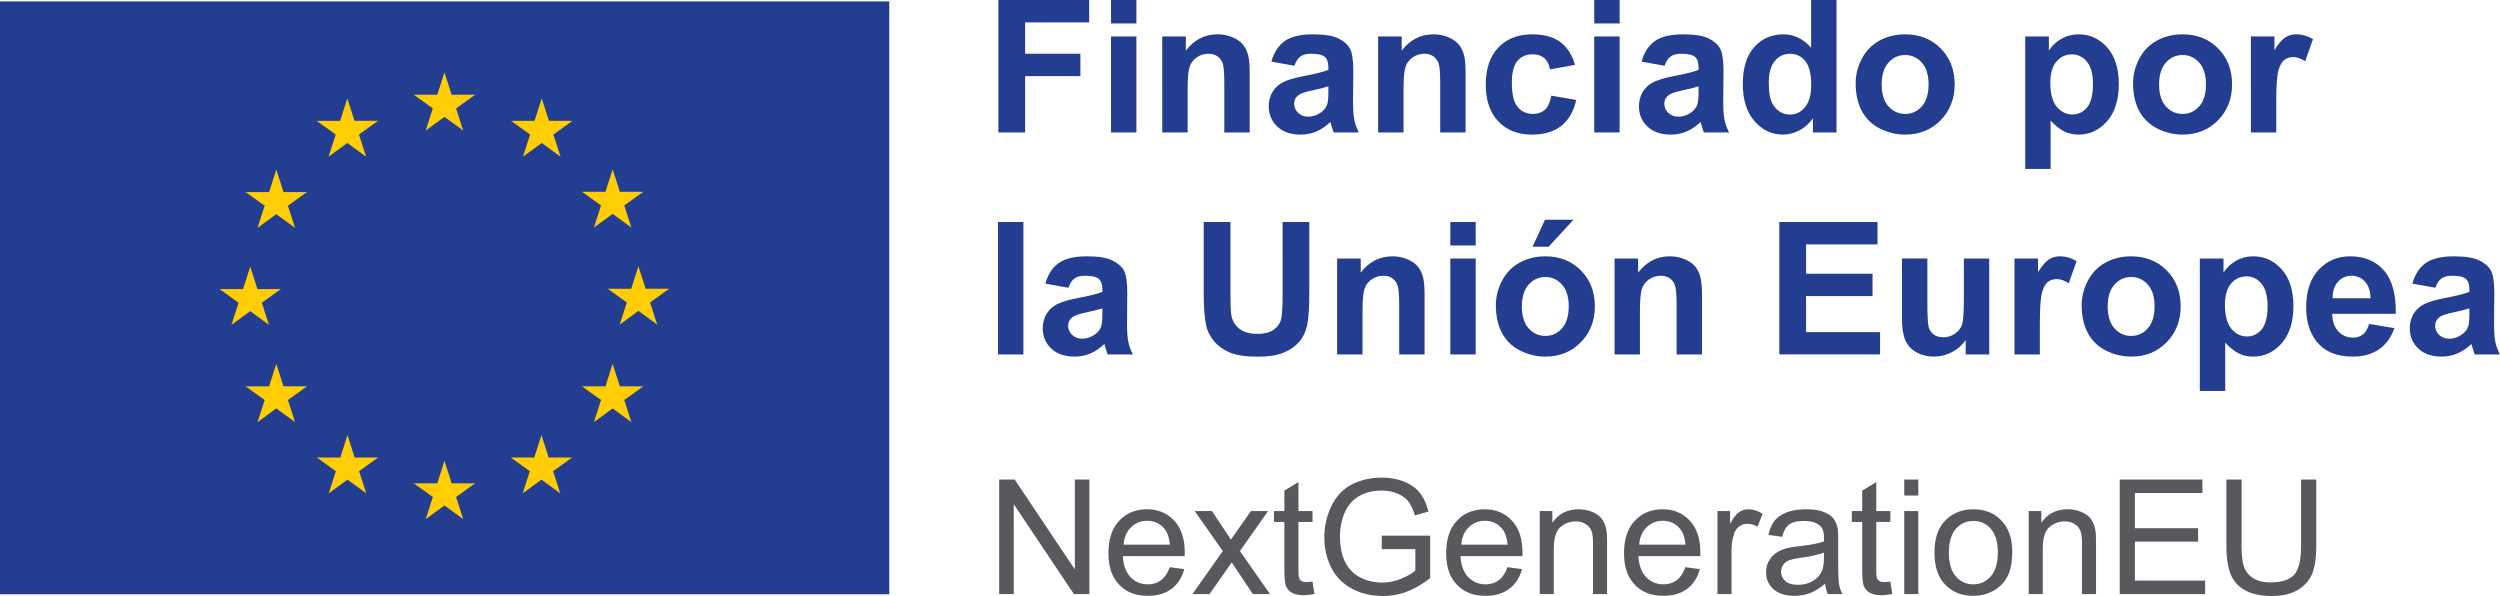 <svg xmlns="http://www.w3.org/2000/svg" xml:space="preserve" fill-rule="evenodd" stroke-linejoin="round" stroke-miterlimit="2" clip-rule="evenodd" viewBox="0 0 3322 792"><g fill-rule="nonzero"><path fill="#233e91" d="M0 789.662h1181.68V1.875H0v787.787Zm2923.13-446.166h31.45v18.725c4.08-6.404 9.6-11.604 16.56-15.604 6.97-4 14.69-6.005 23.17-6.005 14.8 0 27.37 5.804 37.69 17.405 10.32 11.604 15.48 27.77 15.48 48.495 0 21.288-5.2 37.834-15.6 49.638-10.4 11.804-23.01 17.704-37.81 17.704-7.04 0-13.42-1.404-19.14-4.204-5.73-2.8-11.75-7.6-18.07-14.404v64.22h-33.73v-175.97ZM1599.49 295h35.54v95.308c0 15.125.43 24.93 1.32 29.41 1.51 7.198 5.13 12.982 10.86 17.34 5.72 4.363 13.54 6.546 23.47 6.546 10.08 0 17.68-2.058 22.8-6.183 5.12-4.12 8.21-9.184 9.25-15.184 1.04-6.004 1.56-15.966 1.56-29.887V295h35.53v92.425c0 21.13-.97 36.054-2.88 44.775-1.92 8.721-5.46 16.083-10.63 22.083-5.16 6.004-12.06 10.788-20.7 14.35-8.65 3.558-19.93 5.338-33.85 5.338-16.8 0-29.55-1.942-38.23-5.82-8.69-3.88-15.55-8.922-20.59-15.122-5.04-6.204-8.36-12.704-9.96-19.508-2.33-10.084-3.49-24.967-3.49-44.654V295Zm-179.81 87.383-30.61-5.52c3.44-12.322 9.36-21.446 17.77-27.367 8.4-5.92 20.89-8.884 37.45-8.884 15.04 0 26.24 1.784 33.61 5.346 7.36 3.56 12.54 8.08 15.54 13.558 3.01 5.484 4.51 15.546 4.51 30.192l-.37 39.367c0 11.208.55 19.467 1.63 24.792 1.08 5.32 3.1 11.02 6.06 17.104h-33.37c-.89-2.238-1.97-5.563-3.24-9.963-.56-2-.96-3.32-1.2-3.962-5.77 5.604-11.93 9.804-18.49 12.604-6.56 2.8-13.57 4.204-21.01 4.204-13.12 0-23.46-3.558-31.03-10.687-7.56-7.12-11.34-16.12-11.34-27.005 0-7.204 1.72-13.625 5.17-19.266 3.43-5.642 8.25-9.963 14.46-12.967 6.2-2.996 15.14-5.617 26.83-7.858 15.76-2.963 26.68-5.72 32.77-8.284v-3.362c0-6.479-1.61-11.1-4.8-13.863-3.21-2.762-9.25-4.14-18.13-4.14-6 0-10.68 1.182-14.04 3.54-3.37 2.36-6.09 6.504-8.17 12.421ZM2612 470.971v-19.088c-4.65 6.804-10.74 12.167-18.31 16.083-7.56 3.93-15.54 5.888-23.95 5.888-8.56 0-16.24-1.887-23.04-5.646-6.81-3.758-11.72-9.042-14.77-15.846-3.04-6.796-4.55-16.2-4.55-28.204v-80.662h33.72v58.575c0 17.925.62 28.912 1.86 32.95 1.24 4.041 3.5 7.245 6.78 9.604 3.29 2.358 7.45 3.541 12.49 3.541 5.76 0 10.93-1.579 15.48-4.74 4.57-3.164 7.68-7.084 9.37-11.764 1.68-4.683 2.52-16.146 2.52-34.39v-53.776h33.73v127.475H2612Zm-624.31-65.538c0-11.204 2.76-22.046 8.28-32.529 5.53-10.483 13.35-18.488 23.47-24.008s21.43-8.284 33.91-8.284c19.28 0 35.09 6.263 47.41 18.788 12.32 12.525 18.49 28.35 18.49 47.471 0 19.287-6.22 35.27-18.67 47.954-12.45 12.683-28.1 19.03-46.99 19.03-11.68 0-22.83-2.643-33.43-7.926-10.61-5.279-18.66-13.025-24.19-23.225-5.52-10.204-8.28-22.629-8.28-37.27Zm778.43 0c0-11.204 2.76-22.046 8.29-32.529 5.52-10.483 13.34-18.488 23.46-24.008 10.12-5.52 21.43-8.284 33.91-8.284 19.29 0 35.09 6.263 47.42 18.788 12.32 12.525 18.48 28.35 18.48 47.471 0 19.287-6.22 35.27-18.66 47.954-12.45 12.683-28.11 19.03-47 19.03-11.68 0-22.83-2.643-33.43-7.926-10.6-5.279-18.66-13.025-24.18-23.225-5.53-10.204-8.29-22.629-8.29-37.27Zm381.95 24.967 33.61 5.637c-4.32 12.325-11.14 21.71-20.46 28.15-9.33 6.442-20.99 9.667-34.99 9.667-22.17 0-38.58-7.246-49.22-21.729-8.4-11.6-12.6-26.246-12.6-43.933 0-21.125 5.52-37.67 16.56-49.634 11.04-11.958 25.01-17.946 41.9-17.946 18.96 0 33.92 6.263 44.89 18.788 10.96 12.525 16.21 31.708 15.72 57.554h-84.5c.24 10.004 2.96 17.787 8.16 23.35 5.2 5.563 11.69 8.342 19.44 8.342 5.29 0 9.73-1.442 13.33-4.32 3.6-2.885 6.32-7.526 8.16-13.926Zm88.11-48.017-30.61-5.52c3.44-12.322 9.36-21.446 17.77-27.367 8.4-5.92 20.88-8.884 37.45-8.884 15.04 0 26.24 1.784 33.61 5.346 7.36 3.56 12.54 8.08 15.54 13.558 3.01 5.484 4.51 15.546 4.51 30.192l-.37 39.367c0 11.208.55 19.467 1.62 24.792 1.09 5.32 3.11 11.02 6.07 17.104h-33.37c-.89-2.238-1.97-5.563-3.24-9.963-.56-2-.96-3.32-1.21-3.962-5.76 5.604-11.92 9.804-18.48 12.604-6.56 2.8-13.56 4.204-21.01 4.204-13.12 0-23.46-3.558-31.03-10.687-7.56-7.12-11.34-16.12-11.34-27.005 0-7.204 1.72-13.625 5.16-19.266 3.44-5.642 8.26-9.963 14.47-12.967 6.2-2.996 15.14-5.617 26.83-7.858 15.76-2.963 26.68-5.72 32.77-8.284v-3.362c0-6.479-1.61-11.1-4.81-13.863-3.2-2.762-9.24-4.14-18.12-4.14-6.01 0-10.69 1.182-14.04 3.54-3.37 2.36-6.09 6.504-8.17 12.421Zm-1343.2 88.588h-33.73v-65.059c0-13.762-.72-22.666-2.16-26.708-1.44-4.037-3.78-7.179-7.02-9.42-3.24-2.243-7.14-3.363-11.71-3.363-5.84 0-11.08 1.6-15.72 4.8-4.64 3.204-7.82 7.441-9.54 12.725-1.72 5.283-2.58 15.046-2.58 29.287v57.738h-33.73V343.496h31.33v18.725c11.11-14.405 25.12-21.609 42.01-21.609 7.44 0 14.24 1.342 20.4 4.021 6.17 2.684 10.83 6.104 13.99 10.263 3.16 4.162 5.36 8.883 6.6 14.166 1.24 5.28 1.86 12.842 1.86 22.684v79.225Zm471.38 0v-175.97h130.48v29.77h-94.95v39.008h88.35v29.65h-88.35v47.892h98.31v29.65h-133.84Zm346.18 0h-33.73V343.496h31.33v18.125c5.36-8.563 10.19-14.205 14.47-16.925 4.28-2.72 9.14-4.084 14.58-4.084 7.69 0 15.09 2.125 22.21 6.363l-10.45 29.408c-5.68-3.679-10.96-5.52-15.84-5.52-4.72 0-8.72 1.3-12 3.9-3.28 2.6-5.87 7.303-7.75 14.104-1.88 6.804-2.82 21.045-2.82 42.733v39.371Zm-1384.37 0v-175.97h33.73v175.97h-33.73Zm935.44 0h-33.73v-65.059c0-13.762-.72-22.666-2.16-26.708-1.44-4.037-3.78-7.179-7.02-9.42-3.25-2.243-7.14-3.363-11.71-3.363-5.84 0-11.08 1.6-15.72 4.8-4.64 3.204-7.82 7.441-9.55 12.725-1.72 5.283-2.58 15.046-2.58 29.287v57.738h-33.72V343.496h31.32v18.725c11.12-14.405 25.13-21.609 42.02-21.609 7.44 0 14.24 1.342 20.4 4.021 6.16 2.684 10.82 6.104 13.99 10.263 3.16 4.162 5.36 8.883 6.6 14.166 1.24 5.28 1.86 12.842 1.86 22.684v79.225Zm-334.42 0V343.496h33.73v127.475h-33.73Zm1354.13-61.217c-4.32 1.437-11.17 3.162-20.53 5.163-9.36 2-15.48 3.958-18.36 5.88-4.41 3.12-6.61 7.078-6.61 11.882 0 4.725 1.76 8.804 5.28 12.242 3.52 3.441 8 5.162 13.45 5.162 6.08 0 11.88-2 17.4-6 4.08-3.037 6.76-6.762 8.04-11.166.88-2.88 1.33-8.359 1.33-16.442v-6.72Zm-1816.5 0c-4.32 1.437-11.17 3.162-20.53 5.163-9.36 2-15.48 3.958-18.36 5.88-4.41 3.12-6.61 7.078-6.61 11.882 0 4.725 1.76 8.804 5.29 12.242 3.51 3.441 7.99 5.162 13.44 5.162 6.08 0 11.88-2 17.4-6 4.08-3.037 6.76-6.762 8.05-11.166.87-2.88 1.32-8.359 1.32-16.442v-6.72Zm1491.68-4.683c0 14.325 2.83 24.908 8.52 31.75 5.68 6.841 12.61 10.262 20.77 10.262 7.84 0 14.36-3.137 19.56-9.42 5.2-6.284 7.81-16.584 7.81-30.909 0-13.362-2.69-23.288-8.05-29.77-5.36-6.484-12-9.722-19.92-9.722-8.25 0-15.09 3.18-20.53 9.542-5.44 6.362-8.16 15.783-8.16 28.267Zm-934.24 2.162c0 12.642 3 22.325 9 29.046s13.4 10.083 22.21 10.083c8.8 0 16.18-3.362 22.14-10.083 5.96-6.72 8.94-16.483 8.94-29.287 0-12.484-2.98-22.088-8.94-28.809-5.96-6.72-13.34-10.083-22.14-10.083-8.81 0-16.21 3.362-22.21 10.083s-9 16.41-9 29.05Zm778.43 0c0 12.642 3 22.325 9.01 29.046 6 6.721 13.4 10.083 22.2 10.083 8.8 0 16.18-3.362 22.15-10.083 5.96-6.72 8.94-16.483 8.94-29.287 0-12.484-2.98-22.088-8.94-28.809-5.97-6.72-13.35-10.083-22.15-10.083-8.8 0-16.2 3.362-22.2 10.083-6.01 6.721-9.01 16.41-9.01 29.05Zm349.3-10.925c-.23-9.762-2.76-17.183-7.56-22.267-4.8-5.079-10.64-7.62-17.52-7.62-7.37 0-13.45 2.68-18.25 8.041-4.8 5.363-7.16 12.646-7.08 21.846h50.41Zm-1113.57-68.416L2052.99 292h37.81l-33.01 35.892h-21.37Zm-109.23-1.684V295h33.73v31.208h-33.73ZM2691.1 48.496h31.45v18.725c4.08-6.4 9.6-11.6 16.56-15.604 6.97-4 14.68-6 23.17-6 14.8 0 27.37 5.8 37.69 17.404 10.32 11.604 15.48 27.766 15.48 48.496 0 21.283-5.2 37.83-15.6 49.633-10.4 11.804-23.01 17.704-37.81 17.704-7.05 0-13.43-1.4-19.15-4.2-5.72-2.8-11.74-7.6-18.06-14.404v64.216h-33.73V48.496Zm-225.31 61.937c0-11.2 2.76-22.046 8.28-32.529 5.53-10.479 13.35-18.483 23.47-24.008 10.12-5.52 21.43-8.28 33.91-8.28 19.28 0 35.09 6.263 47.41 18.784 12.32 12.525 18.49 28.35 18.49 47.475 0 19.287-6.22 35.271-18.67 47.954-12.44 12.683-28.1 19.025-46.99 19.025-11.68 0-22.83-2.642-33.43-7.92-10.6-5.284-18.66-13.026-24.19-23.226-5.52-10.208-8.28-22.629-8.28-37.275Zm368.63 0c0-11.2 2.76-22.046 8.28-32.529 5.53-10.479 13.35-18.483 23.47-24.008 10.12-5.52 21.43-8.28 33.91-8.28 19.29 0 35.09 6.263 47.42 18.784 12.32 12.525 18.48 28.35 18.48 47.475 0 19.287-6.22 35.271-18.66 47.954-12.45 12.683-28.11 19.025-47 19.025-11.68 0-22.83-2.642-33.43-7.92-10.6-5.284-18.66-13.026-24.19-23.226-5.52-10.208-8.28-22.629-8.28-37.275ZM1720.01 87.387l-30.61-5.52c3.44-12.325 9.36-21.446 17.76-27.367 8.41-5.92 20.89-8.884 37.45-8.884 15.05 0 26.25 1.78 33.62 5.342 7.35 3.558 12.54 8.083 15.54 13.563 3 5.483 4.5 15.546 4.5 30.187l-.36 39.375c0 11.204.54 19.463 1.62 24.784 1.08 5.325 3.1 11.025 6.06 17.108h-33.37c-.88-2.242-1.96-5.563-3.24-9.963-.56-2-.96-3.32-1.2-3.962-5.76 5.604-11.92 9.804-18.48 12.604-6.57 2.8-13.57 4.2-21.01 4.2-13.13 0-23.46-3.558-31.03-10.683-7.56-7.12-11.34-16.12-11.34-27.009 0-7.2 1.72-13.62 5.16-19.266 3.44-5.638 8.26-9.959 14.46-12.963 6.21-3 15.14-5.62 26.83-7.862 15.76-2.959 26.69-5.72 32.77-8.284V89.43c0-6.483-1.6-11.104-4.8-13.867-3.2-2.758-9.24-4.137-18.13-4.137-6 0-10.68 1.18-14.04 3.542-3.36 2.358-6.08 6.5-8.16 12.42Zm372.84-1.2-33.26 6c-1.12-6.637-3.66-11.64-7.62-15.004-3.96-3.358-9.11-5.042-15.42-5.042-8.41 0-15.11 2.905-20.11 8.705-5.01 5.804-7.5 15.504-7.5 29.108 0 15.125 2.54 25.808 7.62 32.05 5.08 6.242 11.9 9.363 20.47 9.363 6.4 0 11.64-1.817 15.72-5.463 4.08-3.642 6.96-9.9 8.64-18.783l33.13 5.641c-3.44 15.204-10.04 26.688-19.81 34.45-9.76 7.763-22.84 11.642-39.25 11.642-18.64 0-33.51-5.879-44.59-17.646-11.08-11.762-16.62-28.046-16.62-48.854 0-21.046 5.56-37.429 16.68-49.154 11.12-11.72 26.17-17.584 45.14-17.584 15.52 0 27.86 3.342 37.03 10.021 9.16 6.684 15.74 16.867 19.75 30.55Zm347.5 89.788h-31.34V157.25c-5.2 7.283-11.34 12.704-18.42 16.262-7.08 3.56-14.23 5.342-21.43 5.342-14.64 0-27.19-5.9-37.63-17.704-10.44-11.804-15.66-28.267-15.66-49.396 0-21.604 5.08-38.029 15.24-49.27 10.16-11.247 23.01-16.868 38.53-16.868 14.24 0 26.57 5.921 36.97 17.763V0h33.74v175.975Zm-228.43-88.588-30.61-5.52c3.44-12.325 9.36-21.446 17.77-27.367 8.4-5.92 20.88-8.884 37.45-8.884 15.04 0 26.24 1.78 33.6 5.342 7.37 3.558 12.55 8.083 15.55 13.563 3 5.483 4.5 15.546 4.5 30.187l-.36 39.375c0 11.204.54 19.463 1.62 24.784 1.08 5.325 3.1 11.025 6.07 17.108h-33.38c-.88-2.242-1.96-5.563-3.24-9.963-.56-2-.96-3.32-1.2-3.962-5.76 5.604-11.92 9.804-18.48 12.604-6.56 2.8-13.57 4.2-21.01 4.2-13.13 0-23.47-3.558-31.03-10.683-7.56-7.12-11.34-16.12-11.34-27.009 0-7.2 1.72-13.62 5.16-19.266 3.44-5.638 8.26-9.959 14.46-12.963 6.21-3 15.15-5.62 26.83-7.862 15.77-2.959 26.69-5.72 32.78-8.284V89.43c0-6.483-1.61-11.104-4.81-13.867-3.2-2.758-9.24-4.137-18.12-4.137-6.01 0-10.69 1.18-14.05 3.542-3.36 2.358-6.08 6.5-8.16 12.42Zm-264.44 88.588h-33.73v-65.059c0-13.766-.72-22.666-2.16-26.712-1.44-4.037-3.78-7.179-7.03-9.42-3.23-2.238-7.14-3.359-11.7-3.359-5.84 0-11.08 1.6-15.73 4.8-4.63 3.2-7.82 7.442-9.54 12.725-1.72 5.28-2.58 15.041-2.58 29.287v57.738h-33.73V48.496h31.33v18.725c11.12-14.405 25.13-21.605 42.02-21.605 7.44 0 14.24 1.338 20.4 4.021 6.16 2.684 10.82 6.1 13.99 10.263 3.15 4.162 5.36 8.883 6.6 14.162 1.23 5.284 1.86 12.846 1.86 22.688v79.225Zm-620.83 0V0h120.64v29.771h-85.11v41.654h73.46v29.766h-73.46v74.784h-35.53Zm333.94 0h-33.73v-65.059c0-13.766-.72-22.666-2.16-26.712-1.44-4.037-3.78-7.179-7.02-9.42-3.24-2.238-7.14-3.359-11.7-3.359-5.85 0-11.09 1.6-15.73 4.8-4.64 3.2-7.82 7.442-9.54 12.725-1.73 5.28-2.58 15.041-2.58 29.287v57.738h-33.73V48.496h31.33v18.725c11.12-14.405 25.12-21.605 42.01-21.605 7.44 0 14.24 1.338 20.41 4.021 6.16 2.684 10.82 6.1 13.98 10.263 3.16 4.162 5.36 8.883 6.6 14.162 1.24 5.284 1.86 12.846 1.86 22.688v79.225Zm1364.09 0h-33.73V48.496h31.33v18.125c5.36-8.559 10.18-14.2 14.47-16.925 4.28-2.72 9.13-4.08 14.58-4.08 7.68 0 15.08 2.121 22.2 6.363l-10.44 29.408c-5.68-3.683-10.96-5.525-15.84-5.525-4.73 0-8.73 1.305-12.01 3.904-3.28 2.601-5.86 7.3-7.74 14.105-1.88 6.804-2.82 21.046-2.82 42.733v39.371Zm-906.27 0V48.496h33.73v127.48h-33.73Zm-642.08 0V48.496h33.73v127.48h-33.73Zm780.73-61.22c-4.33 1.441-11.17 3.162-20.53 5.161-9.37 2.005-15.49 3.963-18.37 5.884-4.4 3.121-6.6 7.083-6.6 11.883 0 4.721 1.76 8.804 5.28 12.242 3.52 3.446 8 5.162 13.44 5.162 6.08 0 11.89-2 17.41-6 4.08-3.04 6.76-6.762 8.04-11.166.88-2.879 1.33-8.359 1.33-16.442v-6.725Zm-491.92 0c-4.32 1.441-11.16 3.162-20.53 5.161-9.36 2.005-15.48 3.963-18.36 5.884-4.4 3.121-6.6 7.083-6.6 11.883 0 4.721 1.75 8.804 5.28 12.242 3.52 3.446 8 5.162 13.44 5.162 6.08 0 11.89-2 17.41-6 4.08-3.04 6.76-6.762 8.04-11.166.88-2.879 1.32-8.359 1.32-16.442v-6.725Zm585.17-5.28c0 13.604 1.89 23.446 5.65 29.53 5.44 8.803 13.04 13.203 22.81 13.203 7.76 0 14.36-3.3 19.8-9.904 5.44-6.6 8.16-16.463 8.16-29.587 0-14.646-2.64-25.188-7.92-31.634-5.28-6.437-12.05-9.658-20.28-9.658-8.01 0-14.71 3.18-20.11 9.542-5.4 6.358-8.11 15.866-8.11 28.508Zm374.16.6c0 14.325 2.84 24.908 8.52 31.75 5.68 6.841 12.61 10.262 20.77 10.262 7.84 0 14.36-3.14 19.56-9.42 5.2-6.284 7.81-16.588 7.81-30.913 0-13.363-2.69-23.288-8.05-29.767-5.36-6.483-12-9.725-19.92-9.725-8.25 0-15.09 3.184-20.53 9.542-5.44 6.367-8.16 15.787-8.16 28.271Zm144.52 2.158c0 12.646 3 22.33 9.01 29.05 5.99 6.721 13.4 10.084 22.2 10.084 8.8 0 16.18-3.363 22.15-10.084 5.96-6.72 8.94-16.483 8.94-29.287 0-12.484-2.98-22.088-8.94-28.809-5.97-6.725-13.35-10.083-22.15-10.083-8.8 0-16.21 3.358-22.2 10.083-6.01 6.721-9.01 16.404-9.01 29.046Zm-368.63 0c0 12.646 3 22.33 9 29.05 6 6.721 13.4 10.084 22.21 10.084 8.8 0 16.18-3.363 22.15-10.084 5.96-6.72 8.94-16.483 8.94-29.287 0-12.484-2.98-22.088-8.94-28.809-5.97-6.725-13.35-10.083-22.15-10.083-8.81 0-16.21 3.358-22.21 10.083-6 6.721-9 16.404-9 29.046Zm-381.95-81.02V0h33.73v31.212h-33.73Zm-642.08 0V0h33.73v31.212h-33.73Z"/><path fill="#58595c" d="M1880.7 729.68v28.474c-4.25 3.825-10.63 7.438-18.92 10.838-8.28 3.4-16.78 5.1-25.5 5.1-9.98 0-19.33-2.126-28.26-6.588-8.92-4.462-15.72-11.263-20.4-20.4-4.67-9.138-7.01-20.613-7.01-34.212 0-11.05 1.91-21.25 5.74-30.6 2.33-5.526 5.52-10.625 9.56-15.088 4.25-4.675 9.56-8.288 16.36-11.05 6.59-2.763 14.66-4.25 23.8-4.25 7.65 0 14.66 1.275 20.83 4.037 6.37 2.551 11.26 6.163 14.66 10.626 3.4 4.462 6.16 10.412 8.5 18.274l18.06-5.099c-2.55-10.2-6.37-18.488-11.47-24.863-5.1-6.375-12.12-11.263-20.83-14.875-8.92-3.612-18.91-5.312-29.96-5.312-15.09 0-28.48 3.187-40.16 9.35-11.48 6.162-20.4 15.725-26.57 28.474-6.16 12.963-9.35 26.776-9.35 41.438 0 15.087 3.19 28.475 9.35 40.588 6.17 12.112 15.52 21.462 27.63 27.837s25.71 9.562 40.8 9.562c11.05 0 21.89-1.912 32.3-5.949 10.41-4.038 20.61-9.988 30.6-17.85v-56.313h-64.39v17.85h44.63Zm1176.98-4.676c0 19.125-3.19 32.087-9.35 38.887-6.38 6.588-16.79 9.988-31.66 9.988-8.5 0-15.73-1.7-21.68-5.1-5.95-3.4-10.2-8.288-12.75-14.45-2.33-6.375-3.61-15.937-3.61-29.325v-87.763h-20.19v87.975c0 15.938 1.91 28.688 5.74 38.038 3.83 9.35 10.41 16.362 19.34 21.25 9.14 4.888 20.82 7.437 35.06 7.437 14.66 0 26.35-2.762 35.49-8.499 8.92-5.525 15.09-12.963 18.7-21.888 3.4-8.925 5.1-21.25 5.1-36.338v-87.975h-20.19v87.763Zm-472.87 51.85c9.56 9.988 22.1 14.875 37.39 14.875 9.78 0 18.49-2.337 26.78-6.8 8.08-4.462 14.24-10.625 18.49-18.913 4.25-8.074 6.37-19.125 6.37-33.362 0-17.425-4.89-31.025-14.45-41.013-9.56-9.987-21.88-14.875-37.19-14.875-13.59 0-25.07 4.038-34.63 12.325-11.26 9.776-17 24.863-17 45.051 0 18.7 4.67 32.937 14.24 42.712Zm-156.01 12.538h19.55c-2.34-4.25-3.83-8.713-4.68-13.388-.64-4.463-1.06-15.513-1.06-32.725v-24.862c0-8.288-.21-14.025-.85-17.213-1.28-5.1-3.19-9.35-5.95-12.75-2.76-3.4-7.01-6.163-12.96-8.287-5.95-2.338-13.6-3.4-22.95-3.4-9.57 0-17.85 1.274-25.08 3.824-7.22 2.763-12.75 6.376-16.57 11.263-3.83 4.675-6.59 11.05-8.29 18.912l18.27 2.55c1.92-7.862 5.1-13.387 9.35-16.362 4.25-3.187 10.63-4.675 19.55-4.675 9.35 0 16.58 2.125 21.25 6.375 3.62 2.975 5.32 8.288 5.32 15.937v4.888c-7.23 2.55-18.28 4.675-33.58 6.375-7.22.85-12.75 1.912-16.57 2.762-4.89 1.488-9.35 3.4-13.39 6.163-4.04 2.763-7.23 6.375-9.78 10.837-2.33 4.251-3.61 9.35-3.61 14.663 0 9.137 3.19 16.788 9.78 22.525 6.58 5.95 15.93 8.925 28.05 8.925 7.22 0 14.23-1.275 20.61-3.612 6.37-2.55 12.96-6.588 19.97-12.538.64 5.312 1.7 9.775 3.62 13.813Zm-437.22-18.488c-4.88 3.613-10.62 5.525-17.42 5.525-9.35 0-17-3.187-23.16-9.562-6.17-6.588-9.57-15.725-10.2-27.838h82.23v-4.887c0-18.276-4.67-32.3-14.02-42.288s-21.25-15.088-35.91-15.088c-15.3 0-27.63 5.1-37.19 15.301-9.56 10.2-14.24 24.65-14.24 43.137 0 17.85 4.68 31.663 14.24 41.65 9.35 9.988 22.1 14.875 38.25 14.875 12.75 0 23.16-3.188 31.45-9.35 8.07-6.163 13.81-14.875 16.79-26.138l-19.34-2.55c-2.76 7.863-6.59 13.6-11.48 17.213Zm-448.75 0c-4.89 3.613-10.63 5.525-17.43 5.525-9.35 0-17-3.187-23.16-9.562-6.16-6.588-9.56-15.725-10.2-27.838h82.24v-4.887c0-18.276-4.68-32.3-14.03-42.288s-21.25-15.088-35.91-15.088c-15.3 0-27.63 5.1-37.19 15.301-9.56 10.2-14.24 24.65-14.24 43.137 0 17.85 4.68 31.663 14.24 41.65 9.35 9.988 22.1 14.875 38.25 14.875 12.75 0 23.16-3.188 31.45-9.35 8.08-6.163 13.81-14.875 16.79-26.138l-19.34-2.55c-2.76 7.863-6.59 13.6-11.47 17.213Zm685.12 0c-4.89 3.613-10.63 5.525-17.43 5.525-9.35 0-17-3.187-23.16-9.562-6.16-6.588-9.56-15.725-10.2-27.838h82.24v-4.887c0-18.276-4.68-32.3-14.03-42.288s-21.25-15.088-35.91-15.088c-15.3 0-27.63 5.1-37.19 15.301-9.56 10.2-14.24 24.65-14.24 43.137 0 17.85 4.68 31.663 14.24 41.65 9.35 9.988 22.1 14.875 38.25 14.875 12.75 0 23.16-3.188 31.45-9.35 8.08-6.163 13.81-14.875 16.79-26.138l-19.34-2.55c-2.76 7.863-6.59 13.6-11.47 17.213Zm-491.93 2.55c-2.76 0-4.89-.425-6.38-1.275-1.49-1.062-2.55-2.125-3.18-3.825-.64-1.487-1.07-4.887-1.07-10.2v-64.6h18.7v-14.45h-18.7v-38.462l-18.7 11.262v27.2h-13.81v14.45h13.81v63.537c0 11.263.85 18.488 2.34 22.101 1.49 3.4 4.04 6.374 7.86 8.5 3.62 2.124 8.93 3.187 15.73 3.187 4.03 0 8.71-.638 14.02-1.7l-2.55-16.363c-3.4.426-6.16.638-8.07.638Zm767.82 0c-2.76 0-4.89-.425-6.37-1.275-1.49-1.062-2.55-2.125-3.19-3.825-.64-1.487-1.06-4.887-1.06-10.2v-64.6h18.7v-14.45h-18.7v-38.462l-18.7 11.262v27.2h-13.82v14.45h13.82v63.537c0 11.263.85 18.488 2.33 22.101 1.49 3.4 4.04 6.374 7.87 8.5 3.61 2.124 8.92 3.187 15.72 3.187 4.04 0 8.72-.638 14.03-1.7l-2.55-16.363c-3.4.426-6.16.638-8.08.638Zm426.34 15.938v-17.85h-93.29v-51.85h83.94v-17.85h-83.94v-46.75h89.68v-17.85H2816.7v152.15h113.48Zm-381.11 0V679.104h-18.7v110.288h18.7Zm-248.2 0v-57.588c0-7.862 1.06-15.087 3.19-21.887 1.27-4.25 3.61-7.65 6.79-10.2a18.62 18.62 0 0 1 11.06-3.613c4.46 0 8.92 1.275 13.6 3.825l6.58-17.212c-6.58-4.038-12.96-5.95-19.12-5.95-4.46 0-8.5 1.274-12.12 3.824-3.61 2.338-7.65 7.651-11.9 15.3v-16.787h-16.78v110.288h18.7Zm413.59 0v-60.138c0-14.238 2.97-23.8 8.71-28.687 5.74-5.1 12.54-7.65 20.4-7.65 5.1 0 9.35 1.062 12.96 3.4 3.83 2.124 6.38 5.312 7.87 8.924 1.48 3.825 2.12 9.563 2.12 17.213v66.938h18.7v-67.788c0-8.5-.42-14.662-1.06-18.063-1.06-5.312-2.98-9.987-5.74-13.812-2.76-3.825-7.01-7.012-12.54-9.35-5.52-2.338-11.68-3.613-18.27-3.613-15.3 0-26.99 5.951-35.06 18.063v-15.725h-16.79v110.288h18.7Zm-649.74 0v-60.138c0-14.238 2.97-23.8 8.71-28.687 5.74-5.1 12.54-7.65 20.4-7.65 5.1 0 9.35 1.062 12.96 3.4 3.83 2.124 6.38 5.312 7.87 8.924 1.48 3.825 2.12 9.563 2.12 17.213v66.938h18.7v-67.788c0-8.5-.42-14.662-1.06-18.063-1.07-5.312-2.98-9.987-5.74-13.812-2.76-3.825-7.01-7.012-12.54-9.35-5.52-2.338-11.69-3.613-18.27-3.613-15.3 0-26.99 5.951-35.07 18.063v-15.725h-16.78v110.288h18.7Zm-457.48 0 29.54-42.075 5.31 8.075 22.74 34h22.74l-39.95-57.163 37.4-53.125h-22.74l-18.27 25.925c-2.55 3.613-5.32 7.65-8.5 12.112a252.217 252.217 0 0 0-7.66-11.9l-17.42-26.137h-22.95l37.4 53.125-40.37 57.163h22.73Zm-260.16-.005V669.962l79.9 119.425h20.61v-152.15h-19.34v119.425l-79.9-119.425h-20.61v152.15h19.34Zm1076.62-48.445c0 8.287-1.07 14.45-3.19 18.487-2.55 5.525-6.59 9.775-12.33 12.963-5.52 3.187-11.9 4.675-19.12 4.675-7.44 0-12.96-1.7-16.58-4.888-3.82-3.4-5.73-7.438-5.73-12.538 0-3.187.85-6.162 2.55-8.712 1.7-2.763 4.25-4.675 7.43-6.163 3.19-1.275 8.72-2.55 16.37-3.612 13.6-1.913 23.8-4.25 30.6-7.012v6.8Zm175.34-38.25c6.16-7.013 13.81-10.413 23.16-10.413 9.36 0 17 3.4 23.17 10.412 6.16 7.013 9.35 17.425 9.35 31.026 0 14.45-3.19 25.075-9.35 32.087-6.17 7.012-13.81 10.625-23.17 10.625-9.35 0-17-3.4-23.16-10.413-6.16-7.012-9.35-17.637-9.35-31.662 0-14.025 3.19-24.65 9.35-31.663ZM2188 700.778c5.73-5.737 12.96-8.712 21.46-8.712 9.56 0 17.21 3.612 23.16 10.837 3.83 4.675 6.16 11.475 7.01 20.825h-61.41c.64-9.562 3.83-17.213 9.78-22.95Zm-685.12 0c5.73-5.737 12.96-8.712 21.46-8.712 9.56 0 17.21 3.612 23.16 10.837 3.83 4.675 6.16 11.475 7.01 20.825h-61.41c.64-9.562 3.83-17.213 9.78-22.95Zm448.75 0c5.74-5.737 12.97-8.712 21.47-8.712 9.56 0 17.21 3.612 23.16 10.837 3.82 4.675 6.16 11.475 7.01 20.825h-61.41c.64-9.562 3.82-17.213 9.77-22.95Zm597.44-42.287v-21.25h-18.7v21.25h18.7Z"/><path fill="#fecd03" d="m600.167 642.204-9.555-29.817-9.537 29.85-31.217-.033 25.31 18.196-9.472 29.43 24.933-18.197 24.917 18.196-9.488-29.429 25.325-18.196h-31.216Zm128.875-34.279-9.538-29.784-9.57 29.817-31.184-.033 25.292 18.196-9.47 29.43 24.932-18.197 24.933 18.196-9.504-29.429 25.325-18.196h-31.216Zm-257.75 0-9.555-29.784-9.537 29.817-31.217-.033 25.308 18.196-9.47 29.43 24.933-18.197 24.917 18.196-9.47-29.429 25.307-18.196h-31.217Zm352.38-94.596-9.572-29.817-9.57 29.85-31.184-.033 25.325 18.196-9.505 29.43 24.934-18.23 24.933 18.23-9.504-29.43 25.325-18.196h-31.183Zm-446.976 0-9.555-29.817-9.554 29.85-31.204-.033 25.313 18.196-9.492 29.43 24.937-18.23 24.934 18.23-9.488-29.43 25.31-18.196h-31.2Zm-44.192-99.833 24.925 18.196-9.479-29.426 25.312-18.199h-31.204l-9.554-29.817-9.554 29.883-31.217-.066 25.325 18.2-9.487 29.425 24.933-18.196Zm556.63-29.788h-31.218l-9.57-29.817-9.538 29.85-31.216-.033 25.324 18.196-9.474 29.43 24.904-18.23 24.933 18.23-9.47-29.43 25.324-18.196ZM367.14 225.375l-9.554 29.85-31.204-.033 25.313 18.195-9.492 29.43 24.937-18.196 24.934 18.195-9.488-29.429 25.31-18.195h-31.2l-9.556-29.817Zm422.021 77.05 24.934-18.196 24.937 18.196-9.504-29.429 25.325-18.163h-31.187l-9.57-29.817-9.568 29.85-31.187-.033 25.325 18.163-9.505 29.43Zm-69.3-171.646-9.537 29.85-31.217-.067 25.292 18.23-9.47 29.43 24.966-18.23 24.9 18.23-9.47-29.43 25.324-18.23H729.4l-9.538-29.783Zm-283.237 77.408 24.933-18.195 24.921 18.195-9.475-29.429 25.312-18.196h-31.22l-9.55-29.816-9.554 29.85-31.205-.034 25.31 18.196-9.472 29.43Zm129.037-34.666 24.934-18.196 24.937 18.196-9.492-29.429 25.33-18.196h-31.22l-9.555-29.784-9.555 29.817-31.199-.033 25.308 18.196-9.488 29.43Z"/></g></svg>